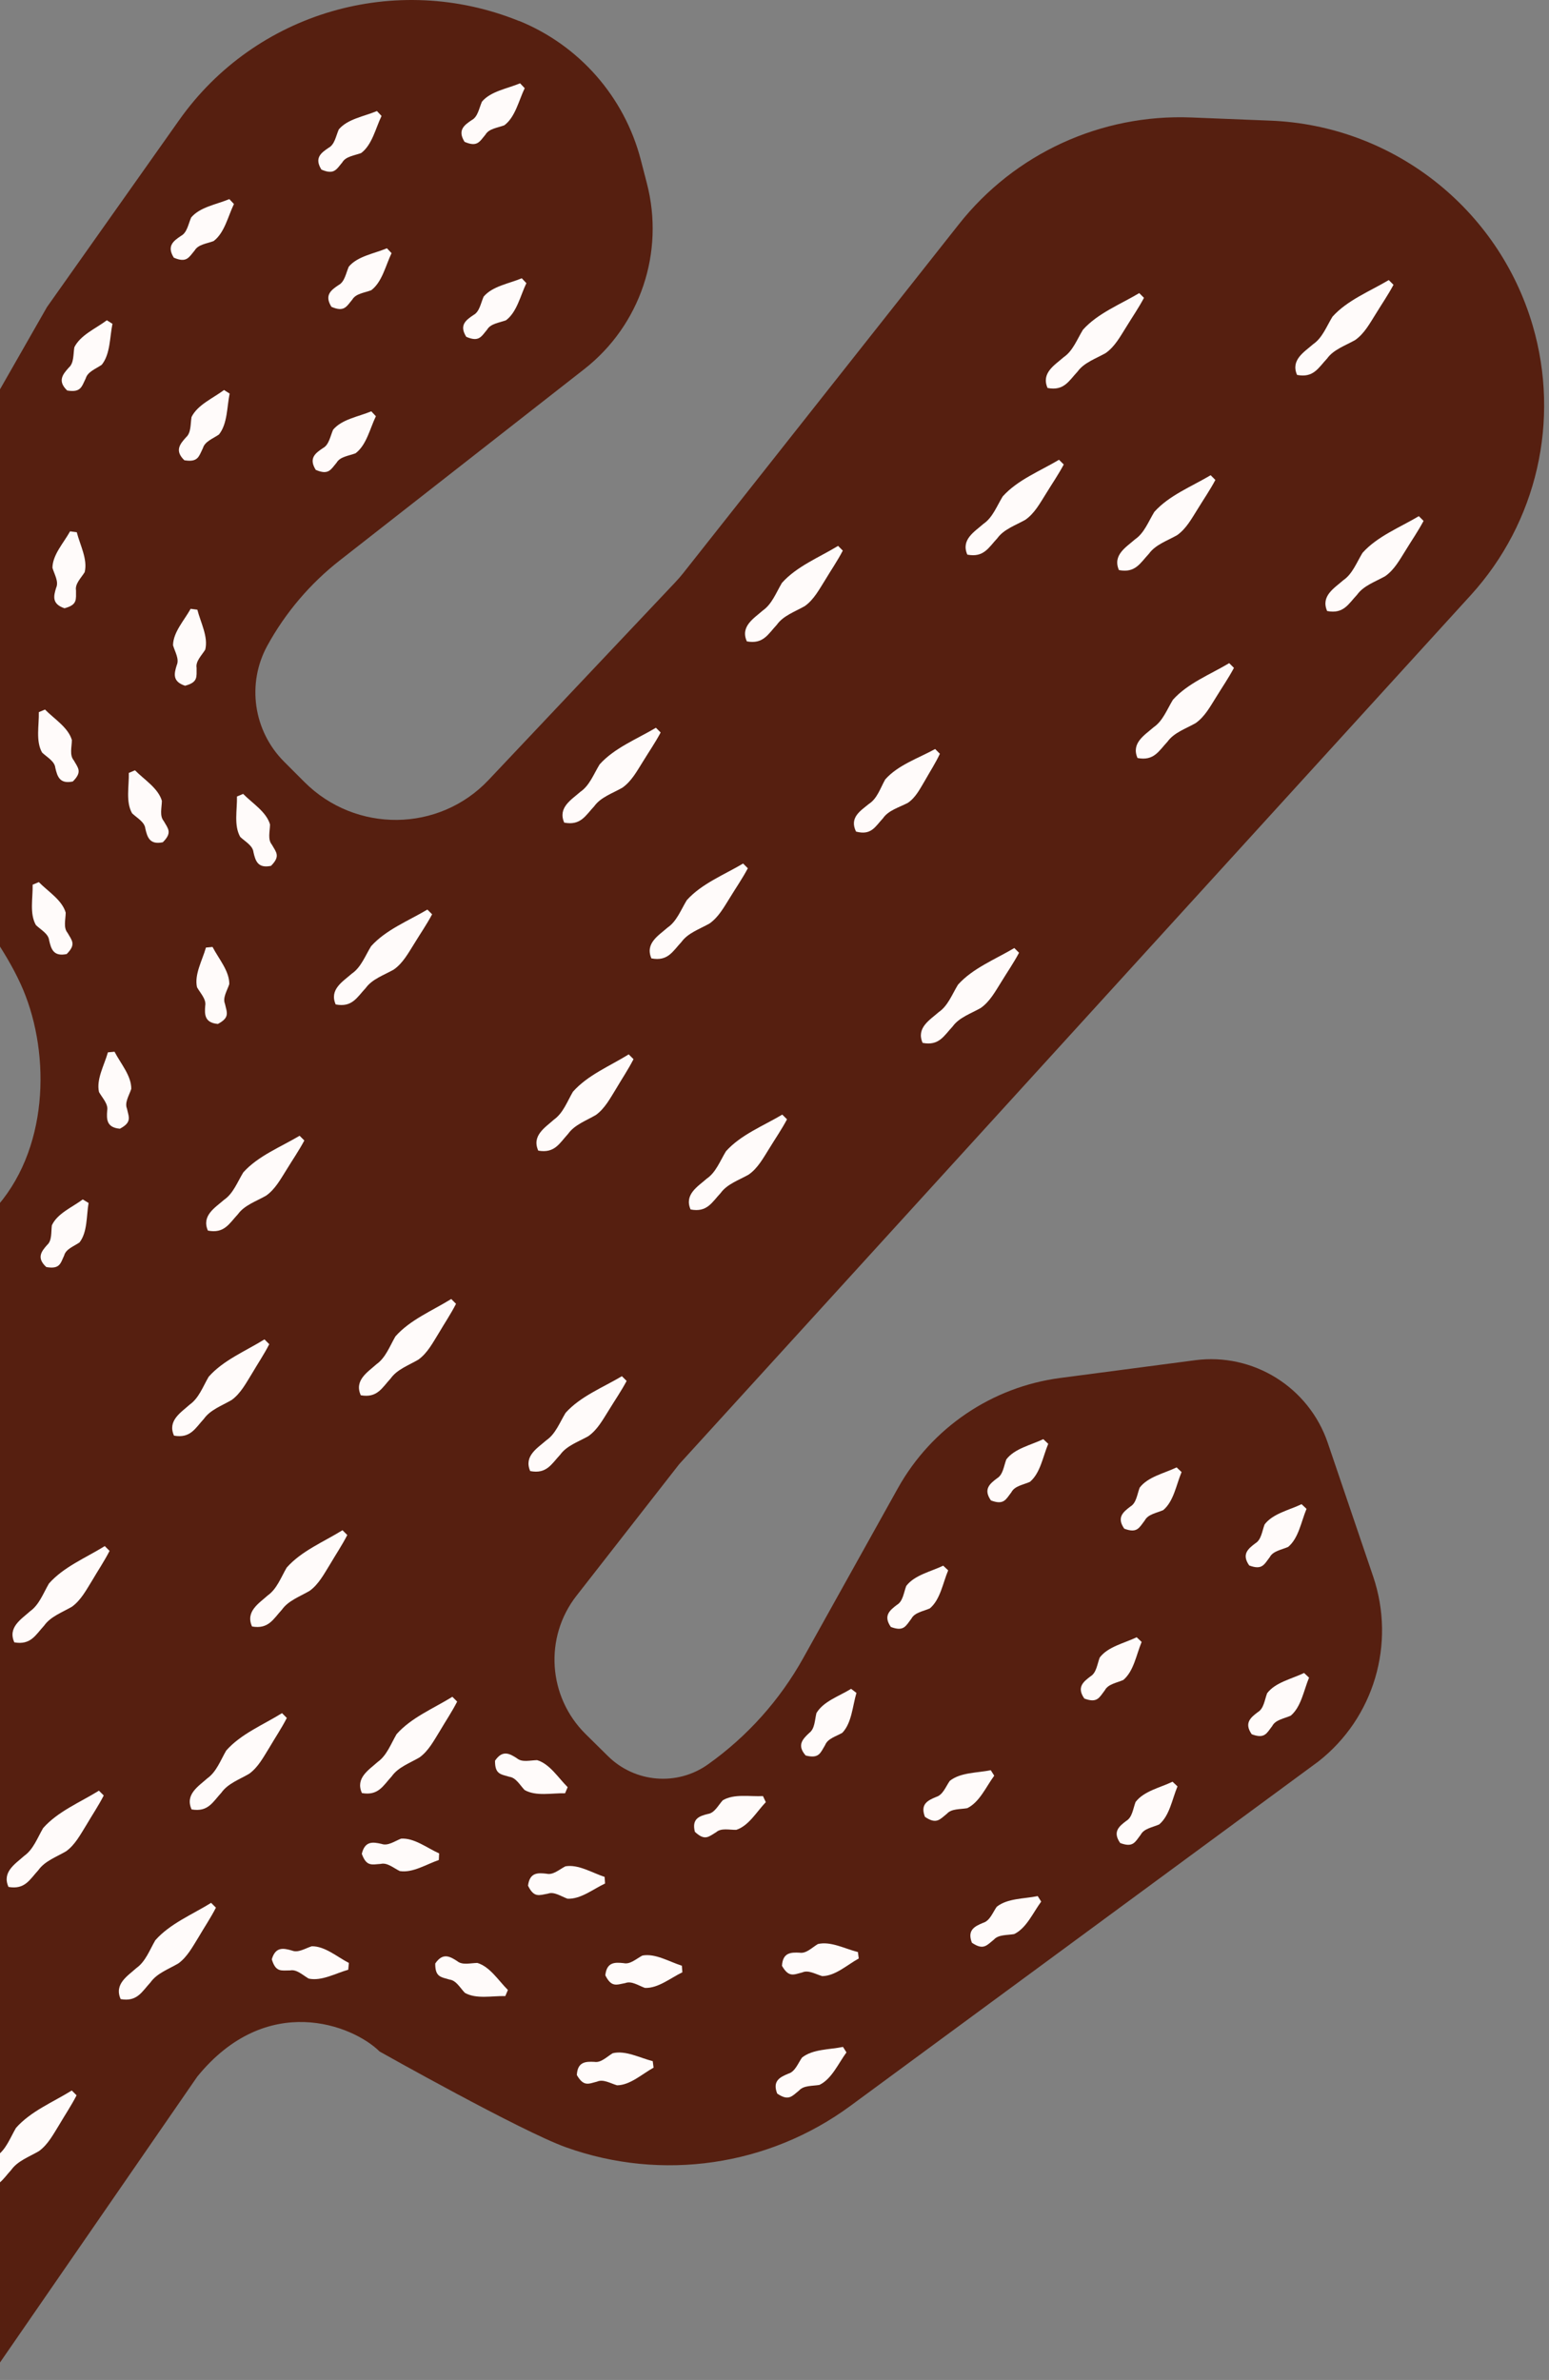 <svg width="110" height="169" viewBox="0 0 110 169" fill="none" xmlns="http://www.w3.org/2000/svg">
<rect x="0" y="0" width="110" height="169" fill="#808080" stroke="none"/>
<g id="Vector">
<path d="M36.862 1.493C28.125 -2.045 18.137 0.866 12.722 8.53L3.336 21.805L-7.206 40.263C-12.68 50.115 -8.73 54.881 -6.947 57.816C-5.165 60.752 -0.302 65.664 1.645 70.284C3.587 74.91 3.49 81.76 -0.51 86V168.5L14.01 147.46C18.947 141.394 25.053 143.793 26.957 145.678C26.957 145.678 37.016 151.343 40.188 152.478C47.008 154.924 54.584 153.815 60.393 149.536L93.618 125.087C97.576 121.988 99.131 116.725 97.513 111.946L94.291 102.463C92.949 98.508 88.995 96.044 84.86 96.591L75.296 97.849C70.429 98.488 66.156 101.391 63.766 105.67L57.048 117.726C55.382 120.722 53.067 123.306 50.272 125.292C48.089 126.845 45.088 126.598 43.169 124.698L41.585 123.134C38.911 120.49 38.63 116.273 40.934 113.32L48.228 103.976L104.445 42.262C109.15 37.097 110.813 29.846 108.841 23.113C106.395 14.773 98.888 8.906 90.211 8.567L84.588 8.342C78.184 8.089 72.062 10.903 68.1 15.915L48.526 40.687C48.342 40.92 48.148 41.144 47.944 41.358L34.698 55.383C31.181 59.111 25.26 59.174 21.617 55.531L20.178 54.091C17.994 51.907 17.506 48.547 18.983 45.85C20.272 43.501 22.025 41.438 24.134 39.79L41.487 26.214C45.47 23.101 47.215 17.918 45.935 13.011L45.501 11.335C44.337 6.871 41.128 3.214 36.847 1.478L36.862 1.493Z" fill="#561F10"/>
<path d="M100.763 36.65C99.405 37.458 97.812 38.081 96.759 39.255C96.337 39.946 96.04 40.763 95.389 41.204C94.762 41.761 93.777 42.316 94.244 43.389C95.416 43.616 95.757 42.885 96.378 42.224C96.84 41.582 97.671 41.31 98.368 40.914C99.02 40.462 99.406 39.736 99.833 39.059C100.255 38.367 100.706 37.716 101.093 36.989L100.758 36.655L100.763 36.65Z" fill="#FFFBFA"/>
<path d="M98.627 19.884C97.269 20.692 95.676 21.316 94.623 22.489C94.201 23.18 93.904 23.997 93.253 24.439C92.626 24.995 91.641 25.55 92.108 26.623C93.28 26.851 93.621 26.119 94.243 25.458C94.704 24.816 95.535 24.545 96.232 24.148C96.884 23.696 97.27 22.97 97.697 22.293C98.119 21.602 98.57 20.95 98.957 20.224L98.622 19.889L98.627 19.884Z" fill="#FFFBFA"/>
<path d="M80.908 20.81C79.55 21.619 77.957 22.242 76.904 23.415C76.482 24.107 76.186 24.923 75.534 25.365C74.908 25.921 73.923 26.476 74.389 27.549C75.561 27.777 75.903 27.045 76.524 26.384C76.985 25.743 77.817 25.471 78.513 25.074C79.165 24.623 79.552 23.896 79.978 23.22C80.4 22.528 80.852 21.877 81.238 21.15L80.903 20.815L80.908 20.81Z" fill="#FFFBFA"/>
<path d="M75.211 32.645C73.853 33.453 72.26 34.077 71.207 35.25C70.785 35.941 70.488 36.758 69.837 37.199C69.21 37.756 68.225 38.311 68.692 39.384C69.864 39.611 70.205 38.88 70.826 38.219C71.288 37.577 72.12 37.305 72.816 36.909C73.468 36.457 73.854 35.731 74.281 35.054C74.703 34.363 75.154 33.711 75.541 32.984L75.206 32.65L75.211 32.645Z" fill="#FFFBFA"/>
<path d="M85.978 33.742C84.62 34.55 83.027 35.174 81.974 36.347C81.553 37.038 81.256 37.855 80.604 38.297C79.978 38.853 78.993 39.408 79.459 40.481C80.631 40.709 80.973 39.977 81.594 39.316C82.056 38.674 82.887 38.403 83.584 38.006C84.235 37.554 84.622 36.828 85.049 36.151C85.47 35.46 85.922 34.808 86.308 34.082L85.974 33.747L85.978 33.742Z" fill="#FFFBFA"/>
<path d="M87.297 47.087C85.939 47.895 84.346 48.518 83.293 49.691C82.871 50.383 82.575 51.199 81.923 51.641C81.302 52.193 80.312 52.753 80.778 53.826C81.95 54.053 82.292 53.322 82.913 52.661C83.374 52.019 84.206 51.747 84.903 51.351C85.554 50.899 85.941 50.172 86.367 49.496C86.789 48.804 87.241 48.153 87.627 47.426L87.292 47.092L87.297 47.087Z" fill="#FFFBFA"/>
<path d="M72.036 67.316C70.678 68.124 69.085 68.748 68.031 69.921C67.61 70.612 67.313 71.429 66.662 71.871C66.035 72.427 65.05 72.982 65.517 74.055C66.688 74.283 67.03 73.551 67.651 72.89C68.113 72.248 68.944 71.977 69.641 71.58C70.293 71.128 70.679 70.402 71.106 69.725C71.527 69.034 71.979 68.382 72.366 67.656L72.031 67.321L72.036 67.316Z" fill="#FFFBFA"/>
<path d="M55.559 79.145C54.201 79.953 52.608 80.576 51.555 81.749C51.133 82.441 50.837 83.257 50.185 83.699C49.564 84.251 48.574 84.811 49.04 85.884C50.212 86.111 50.554 85.38 51.175 84.719C51.636 84.077 52.468 83.805 53.164 83.409C53.816 82.957 54.203 82.231 54.629 81.554C55.051 80.862 55.502 80.211 55.889 79.484L55.554 79.15L55.559 79.145Z" fill="#FFFBFA"/>
<path d="M66.419 53.182C65.215 53.846 63.771 54.32 62.862 55.349C62.515 55.966 62.293 56.708 61.711 57.08C61.119 57.572 60.298 58.043 60.789 59.051C61.872 59.338 62.144 58.706 62.7 58.11C63.092 57.538 63.839 57.34 64.466 57.013C65.038 56.631 65.35 55.979 65.713 55.377C66.06 54.76 66.437 54.183 66.744 53.526L66.409 53.191L66.419 53.182Z" fill="#FFFBFA"/>
<path d="M52.777 61.316C51.419 62.124 49.826 62.747 48.773 63.92C48.351 64.612 48.055 65.428 47.403 65.87C46.777 66.427 45.792 66.982 46.258 68.055C47.43 68.282 47.772 67.551 48.393 66.89C48.854 66.248 49.686 65.976 50.382 65.58C51.034 65.128 51.421 64.401 51.847 63.725C52.269 63.033 52.721 62.382 53.107 61.656L52.772 61.321L52.777 61.316Z" fill="#FFFBFA"/>
<path d="M46.585 51.675C45.227 52.483 43.634 53.107 42.581 54.28C42.159 54.971 41.863 55.788 41.211 56.229C40.585 56.786 39.599 57.341 40.066 58.414C41.238 58.641 41.58 57.91 42.201 57.249C42.662 56.607 43.494 56.336 44.19 55.939C44.842 55.487 45.228 54.761 45.655 54.084C46.077 53.393 46.528 52.741 46.915 52.015L46.58 51.68L46.585 51.675Z" fill="#FFFBFA"/>
<path d="M26.358 29.211C25.447 29.592 24.281 29.768 23.655 30.514C23.447 30.992 23.364 31.595 22.927 31.823C22.399 32.18 21.902 32.537 22.423 33.366C23.331 33.757 23.484 33.354 23.906 32.852C24.154 32.424 24.767 32.371 25.25 32.188C26.026 31.602 26.267 30.442 26.693 29.556L26.368 29.211L26.358 29.211Z" fill="#FFFBFA"/>
<path d="M27.471 17.633C26.56 18.014 25.394 18.19 24.768 18.936C24.561 19.413 24.478 20.016 24.04 20.244C23.512 20.601 23.015 20.959 23.536 21.788C24.444 22.179 24.597 21.776 25.019 21.273C25.267 20.846 25.88 20.793 26.363 20.61C27.139 20.024 27.38 18.863 27.806 17.977L27.481 17.633L27.471 17.633Z" fill="#FFFBFA"/>
<path d="M36.926 5.918C36.015 6.3 34.849 6.476 34.224 7.221C34.016 7.699 33.933 8.302 33.495 8.53C32.968 8.887 32.47 9.245 32.991 10.073C33.899 10.465 34.052 10.062 34.475 9.559C34.722 9.131 35.335 9.078 35.818 8.895C36.594 8.31 36.835 7.149 37.261 6.263L36.936 5.918L36.926 5.918Z" fill="#FFFBFA"/>
<path d="M26.76 7.888C25.849 8.269 24.684 8.445 24.058 9.191C23.85 9.669 23.767 10.271 23.329 10.499C22.802 10.857 22.305 11.214 22.825 12.043C23.733 12.434 23.887 12.031 24.309 11.529C24.557 11.101 25.17 11.048 25.652 10.865C26.428 10.279 26.669 9.118 27.095 8.233L26.77 7.888L26.76 7.888Z" fill="#FFFBFA"/>
<path d="M16.278 14.142C15.367 14.523 14.201 14.699 13.575 15.445C13.368 15.923 13.285 16.526 12.847 16.754C12.319 17.111 11.822 17.468 12.343 18.297C13.251 18.688 13.404 18.285 13.826 17.783C14.074 17.355 14.687 17.302 15.17 17.119C15.946 16.533 16.187 15.373 16.613 14.487L16.288 14.142L16.278 14.142Z" fill="#FFFBFA"/>
<path d="M37.045 19.763C36.134 20.144 34.969 20.32 34.343 21.066C34.135 21.544 34.052 22.146 33.614 22.375C33.087 22.732 32.59 23.089 33.11 23.918C34.018 24.309 34.172 23.906 34.594 23.404C34.842 22.976 35.455 22.923 35.938 22.74C36.713 22.154 36.954 20.994 37.38 20.108L37.055 19.763L37.045 19.763Z" fill="#FFFBFA"/>
<path d="M15.908 27.696C15.117 28.287 14.032 28.742 13.601 29.613C13.518 30.126 13.579 30.735 13.207 31.057C12.784 31.53 12.382 32.002 13.091 32.682C14.069 32.844 14.117 32.416 14.41 31.823C14.548 31.345 15.125 31.148 15.548 30.855C16.159 30.094 16.111 28.913 16.307 27.947L15.903 27.691L15.908 27.696Z" fill="#FFFBFA"/>
<path d="M7.586 22.744C6.796 23.334 5.71 23.79 5.279 24.661C5.196 25.174 5.258 25.782 4.885 26.105C4.463 26.577 4.06 27.049 4.77 27.729C5.747 27.891 5.796 27.463 6.088 26.871C6.226 26.393 6.804 26.195 7.226 25.902C7.837 25.142 7.789 23.96 7.986 22.994L7.581 22.739L7.586 22.744Z" fill="#FFFBFA"/>
<path d="M-2.483 41.139C-3.273 41.73 -4.359 42.185 -4.79 43.056C-4.873 43.569 -4.811 44.177 -5.184 44.5C-5.606 44.972 -6.009 45.445 -5.299 46.124C-4.322 46.287 -4.273 45.858 -3.981 45.266C-3.843 44.788 -3.265 44.59 -2.843 44.298C-2.232 43.537 -2.28 42.356 -2.083 41.389L-2.488 41.134L-2.483 41.139Z" fill="#FFFBFA"/>
<path d="M59.515 38.764C58.162 39.588 56.574 40.216 55.526 41.394C55.114 42.086 54.818 42.902 54.166 43.354C53.54 43.91 52.555 44.476 53.036 45.544C54.208 45.761 54.545 45.025 55.166 44.364C55.623 43.717 56.449 43.44 57.151 43.039C57.797 42.582 58.174 41.855 58.605 41.174C59.017 40.482 59.474 39.826 59.85 39.099L59.515 38.764Z" fill="#FFFBFA"/>
<path d="M30.356 64.586C28.998 65.394 27.405 66.017 26.352 67.191C25.93 67.882 25.633 68.698 24.982 69.14C24.355 69.697 23.37 70.252 23.837 71.325C25.009 71.552 25.35 70.821 25.971 70.16C26.433 69.518 27.264 69.246 27.961 68.85C28.613 68.398 28.999 67.671 29.426 66.995C29.847 66.303 30.299 65.652 30.686 64.925L30.351 64.591L30.356 64.586Z" fill="#FFFBFA"/>
<path d="M44.653 74.868C43.31 75.701 41.727 76.344 40.684 77.527C40.277 78.224 39.99 79.04 39.339 79.502C38.718 80.063 37.742 80.639 38.224 81.707C39.396 81.914 39.732 81.178 40.343 80.516C40.8 79.87 41.617 79.583 42.313 79.177C42.955 78.715 43.331 77.988 43.758 77.302C44.165 76.605 44.611 75.949 44.988 75.212L44.653 74.877L44.653 74.868Z" fill="#FFFBFA"/>
<path d="M16.828 56.553C16.85 57.5 16.594 58.616 17.06 59.43C17.425 59.775 17.954 60.045 18 60.519C18.141 61.127 18.307 61.681 19.244 61.484C19.929 60.798 19.62 60.528 19.304 59.974C18.999 59.609 19.167 59.042 19.175 58.544C18.914 57.646 17.93 57.05 17.266 56.375L16.832 56.558L16.828 56.553Z" fill="#FFFBFA"/>
<path d="M9.148 54.877C9.171 55.824 8.915 56.939 9.381 57.753C9.745 58.098 10.274 58.369 10.321 58.842C10.462 59.451 10.628 60.004 11.564 59.808C12.25 59.122 11.94 58.852 11.625 58.298C11.32 57.933 11.488 57.365 11.496 56.867C11.234 55.969 10.251 55.373 9.586 54.699L9.153 54.882L9.148 54.877Z" fill="#FFFBFA"/>
<path d="M2.757 50.563C2.78 51.51 2.524 52.625 2.989 53.439C3.354 53.784 3.883 54.055 3.929 54.528C4.071 55.136 4.237 55.69 5.173 55.493C5.859 54.808 5.549 54.538 5.234 53.984C4.928 53.619 5.096 53.051 5.105 52.553C4.843 51.655 3.86 51.059 3.195 50.385L2.762 50.568L2.757 50.563Z" fill="#FFFBFA"/>
<path d="M13.54 43.228C13.084 44.054 12.299 44.889 12.287 45.821C12.428 46.3 12.748 46.799 12.55 47.237C12.367 47.83 12.224 48.392 13.142 48.694C14.078 48.447 13.953 48.063 13.961 47.425C13.88 46.957 14.312 46.554 14.575 46.131C14.802 45.225 14.251 44.217 14.014 43.294L13.545 43.233L13.54 43.228Z" fill="#FFFBFA"/>
<path d="M4.978 37.727C4.522 38.553 3.737 39.388 3.724 40.319C3.865 40.798 4.186 41.298 3.988 41.736C3.805 42.328 3.667 42.886 4.58 43.193C5.516 42.946 5.39 42.562 5.398 41.924C5.317 41.455 5.75 41.053 6.013 40.63C6.239 39.724 5.688 38.715 5.451 37.793L4.983 37.732L4.978 37.727Z" fill="#FFFBFA"/>
<path d="M14.621 67.297C14.364 68.203 13.789 69.198 13.991 70.106C14.236 70.54 14.661 70.955 14.573 71.423C14.524 72.041 14.521 72.624 15.473 72.711C16.329 72.255 16.119 71.916 15.977 71.287C15.797 70.848 16.124 70.361 16.282 69.883C16.295 68.951 15.53 68.087 15.094 67.243L14.621 67.287L14.621 67.297Z" fill="#FFFBFA"/>
<path d="M66.988 111.176C66.102 111.603 64.942 111.843 64.356 112.619C64.173 113.102 64.125 113.71 63.692 113.963C63.19 114.345 62.703 114.732 63.263 115.531C64.186 115.878 64.319 115.465 64.721 114.942C64.949 114.505 65.552 114.422 66.03 114.214C66.776 113.588 66.952 112.422 67.333 111.511L66.988 111.186L66.988 111.176Z" fill="#FFFBFA"/>
<path d="M80.727 116.259C79.841 116.685 78.681 116.926 78.095 117.702C77.912 118.185 77.864 118.792 77.431 119.045C76.929 119.428 76.442 119.815 77.002 120.614C77.925 120.96 78.058 120.547 78.46 120.025C78.689 119.587 79.291 119.504 79.769 119.296C80.515 118.67 80.691 117.505 81.072 116.594L80.727 116.269L80.727 116.259Z" fill="#FFFBFA"/>
<path d="M83.563 104.197C82.677 104.623 81.517 104.864 80.931 105.64C80.748 106.123 80.7 106.73 80.267 106.983C79.765 107.366 79.278 107.753 79.838 108.552C80.761 108.898 80.894 108.485 81.297 107.963C81.525 107.525 82.127 107.442 82.605 107.234C83.351 106.608 83.527 105.443 83.908 104.532L83.563 104.207L83.563 104.197Z" fill="#FFFBFA"/>
<path d="M92.436 106.809C91.551 107.235 90.39 107.476 89.804 108.251C89.621 108.734 89.573 109.342 89.14 109.595C88.638 109.977 88.151 110.365 88.711 111.164C89.634 111.51 89.768 111.097 90.17 110.575C90.398 110.137 91.001 110.054 91.478 109.846C92.224 109.22 92.4 108.055 92.781 107.144L92.436 106.819L92.436 106.809Z" fill="#FFFBFA"/>
<path d="M92.615 118.795C91.729 119.221 90.569 119.462 89.983 120.237C89.8 120.72 89.752 121.328 89.319 121.581C88.817 121.963 88.33 122.351 88.89 123.15C89.813 123.496 89.946 123.083 90.349 122.561C90.576 122.123 91.179 122.04 91.657 121.832C92.403 121.206 92.584 120.035 92.96 119.13L92.615 118.805L92.615 118.795Z" fill="#FFFBFA"/>
<path d="M83.273 126.517C82.387 126.943 81.227 127.184 80.641 127.96C80.458 128.443 80.41 129.051 79.977 129.304C79.475 129.686 78.988 130.073 79.548 130.872C80.471 131.219 80.604 130.806 81.007 130.283C81.234 129.846 81.837 129.763 82.315 129.555C83.061 128.929 83.237 127.763 83.618 126.852L83.273 126.527L83.273 126.517Z" fill="#FFFBFA"/>
<path d="M74.094 102.192C73.208 102.618 72.048 102.858 71.462 103.634C71.279 104.117 71.231 104.725 70.798 104.978C70.296 105.36 69.808 105.747 70.369 106.546C71.292 106.893 71.425 106.48 71.827 105.958C72.055 105.52 72.658 105.437 73.136 105.229C73.882 104.603 74.058 103.437 74.439 102.526L74.094 102.201L74.094 102.192Z" fill="#FFFBFA"/>
<path d="M32.049 92.239C30.706 93.072 29.123 93.716 28.08 94.899C27.674 95.595 27.387 96.412 26.735 96.873C26.114 97.435 25.139 98.01 25.62 99.078C26.792 99.286 27.129 98.549 27.74 97.888C28.197 97.241 29.013 96.955 29.709 96.548C30.351 96.086 30.728 95.36 31.154 94.673C31.561 93.977 32.008 93.32 32.384 92.584L32.05 92.249L32.049 92.239Z" fill="#FFFBFA"/>
<path d="M24.327 108.658C22.984 109.491 21.401 110.134 20.358 111.317C19.951 112.014 19.664 112.83 19.013 113.292C18.392 113.853 17.416 114.429 17.898 115.497C19.07 115.704 19.406 114.968 20.017 114.307C20.474 113.66 21.291 113.373 21.987 112.967C22.629 112.505 23.005 111.778 23.432 111.092C23.839 110.395 24.285 109.739 24.662 109.002L24.327 108.668L24.327 108.658Z" fill="#FFFBFA"/>
<path d="M18.787 95.106C17.443 95.94 15.86 96.583 14.817 97.766C14.411 98.463 14.124 99.279 13.472 99.741C12.851 100.302 11.876 100.878 12.357 101.945C13.529 102.153 13.866 101.417 14.477 100.755C14.934 100.109 15.75 99.822 16.447 99.416C17.088 98.954 17.465 98.227 17.891 97.541C18.298 96.844 18.745 96.188 19.121 95.451L18.787 95.117L18.787 95.106Z" fill="#FFFBFA"/>
<path d="M-2.77 52.291C-3.226 53.117 -4.011 53.952 -4.023 54.884C-3.882 55.363 -3.562 55.862 -3.76 56.3C-3.943 56.893 -4.086 57.456 -3.168 57.757C-2.232 57.511 -2.357 57.127 -2.349 56.489C-2.43 56.02 -1.998 55.618 -1.735 55.195C-1.508 54.288 -2.059 53.28 -2.296 52.358L-2.765 52.296L-2.77 52.291Z" fill="#FFFBFA"/>
<path d="M2.318 62.816C2.341 63.763 2.085 64.879 2.551 65.692C2.916 66.037 3.445 66.308 3.491 66.781C3.632 67.39 3.798 67.943 4.735 67.747C5.42 67.061 5.111 66.791 4.795 66.237C4.49 65.872 4.658 65.305 4.666 64.806C4.405 63.908 3.421 63.313 2.756 62.638L2.323 62.821L2.318 62.816Z" fill="#FFFBFA"/>
<path d="M7.66 74.737C7.403 75.643 6.828 76.638 7.03 77.546C7.276 77.98 7.7 78.395 7.612 78.863C7.564 79.481 7.561 80.064 8.513 80.151C9.368 79.695 9.158 79.356 9.017 78.728C8.836 78.289 9.164 77.801 9.322 77.323C9.334 76.391 8.569 75.527 8.133 74.683L7.66 74.727L7.66 74.737Z" fill="#FFFBFA"/>
<path d="M5.891 85.162C5.135 85.728 4.075 86.159 3.683 87.01C3.62 87.503 3.701 88.091 3.348 88.404C2.936 88.867 2.579 89.324 3.288 89.974C4.245 90.136 4.289 89.733 4.556 89.155C4.675 88.697 5.237 88.504 5.645 88.227C6.216 87.496 6.133 86.349 6.29 85.423L5.886 85.177L5.891 85.162Z" fill="#FFFBFA"/>
<path d="M7.446 109.785C6.103 110.619 4.52 111.262 3.477 112.445C3.07 113.142 2.783 113.958 2.132 114.42C1.511 114.981 0.535 115.557 1.017 116.624C2.189 116.832 2.525 116.096 3.136 115.434C3.593 114.788 4.41 114.501 5.106 114.095C5.748 113.633 6.124 112.906 6.551 112.22C6.958 111.523 7.404 110.867 7.781 110.13L7.446 109.795L7.446 109.785Z" fill="#FFFBFA"/>
<path d="M7.032 127.152C5.689 127.985 4.106 128.629 3.063 129.812C2.656 130.508 2.37 131.325 1.718 131.786C1.097 132.348 0.122 132.923 0.603 133.991C1.775 134.198 2.111 133.462 2.723 132.801C3.179 132.154 3.996 131.868 4.692 131.461C5.334 130.999 5.71 130.273 6.137 129.586C6.544 128.89 6.99 128.233 7.367 127.497L7.032 127.162L7.032 127.152Z" fill="#FFFBFA"/>
<path d="M20.033 121.647C18.69 122.481 17.107 123.124 16.064 124.307C15.658 125.004 15.371 125.82 14.719 126.282C14.098 126.843 13.123 127.418 13.604 128.486C14.776 128.694 15.113 127.957 15.724 127.296C16.18 126.65 16.997 126.363 17.694 125.956C18.335 125.495 18.712 124.768 19.138 124.082C19.545 123.385 19.992 122.729 20.368 121.992L20.033 121.657L20.033 121.647Z" fill="#FFFBFA"/>
<path d="M32.13 120.486C30.787 121.319 29.204 121.963 28.161 123.146C27.754 123.842 27.468 124.659 26.816 125.12C26.195 125.682 25.22 126.257 25.701 127.325C26.873 127.532 27.209 126.796 27.82 126.135C28.277 125.488 29.094 125.202 29.79 124.795C30.432 124.333 30.808 123.607 31.235 122.92C31.642 122.224 32.088 121.567 32.465 120.831L32.13 120.496L32.13 120.486Z" fill="#FFFBFA"/>
<path d="M14.999 135.118C13.655 135.952 12.073 136.595 11.029 137.778C10.623 138.475 10.336 139.291 9.684 139.753C9.063 140.314 8.088 140.889 8.569 141.957C9.741 142.165 10.078 141.428 10.689 140.767C11.146 140.121 11.962 139.834 12.659 139.427C13.3 138.966 13.677 138.239 14.104 137.553C14.51 136.856 14.957 136.2 15.334 135.463L14.999 135.128L14.999 135.118Z" fill="#FFFBFA"/>
<path d="M44.17 97.721C42.812 98.529 41.219 99.152 40.166 100.325C39.744 101.017 39.447 101.833 38.796 102.275C38.175 102.827 37.184 103.387 37.651 104.46C38.823 104.687 39.164 103.956 39.785 103.295C40.247 102.653 41.079 102.381 41.775 101.985C42.427 101.533 42.813 100.806 43.24 100.13C43.662 99.438 44.113 98.787 44.5 98.06L44.165 97.726L44.17 97.721Z" fill="#FFFBFA"/>
<path d="M21.282 80.647C19.924 81.455 18.331 82.078 17.277 83.251C16.856 83.943 16.559 84.759 15.908 85.201C15.286 85.752 14.296 86.313 14.763 87.385C15.934 87.613 16.276 86.882 16.897 86.221C17.359 85.579 18.19 85.307 18.887 84.91C19.538 84.459 19.925 83.732 20.352 83.056C20.773 82.364 21.225 81.713 21.612 80.986L21.277 80.651L21.282 80.647Z" fill="#FFFBFA"/>
<path d="M70.354 125.703C69.387 125.9 68.206 125.851 67.445 126.462C67.153 126.885 66.955 127.462 66.477 127.601C65.889 127.848 65.332 128.106 65.683 129.014C66.497 129.569 66.731 129.206 67.243 128.794C67.571 128.426 68.179 128.488 68.687 128.399C69.563 127.973 70.018 126.888 70.604 126.092L70.349 125.688L70.354 125.703Z" fill="#FFFBFA"/>
<path d="M73.688 134.643C72.722 134.84 71.541 134.791 70.78 135.402C70.487 135.825 70.29 136.402 69.811 136.541C69.224 136.788 68.667 137.046 69.018 137.954C69.832 138.509 70.065 138.146 70.577 137.734C70.905 137.366 71.513 137.428 72.021 137.339C72.897 136.913 73.353 135.828 73.939 135.032L73.683 134.628L73.688 134.643Z" fill="#FFFBFA"/>
<path d="M59.86 145.353C58.893 145.55 57.712 145.501 56.951 146.112C56.659 146.535 56.461 147.112 55.983 147.251C55.395 147.498 54.838 147.756 55.19 148.664C56.003 149.219 56.237 148.856 56.749 148.444C57.077 148.076 57.685 148.138 58.193 148.049C59.069 147.623 59.524 146.538 60.11 145.742L59.855 145.338L59.86 145.353Z" fill="#FFFBFA"/>
<path d="M60.44 119.924C59.599 120.445 58.479 120.805 57.978 121.646C57.855 122.149 57.867 122.757 57.469 123.055C57.006 123.487 56.569 123.924 57.214 124.659C58.172 124.901 58.255 124.477 58.597 123.915C58.78 123.452 59.368 123.305 59.816 123.047C60.487 122.346 60.538 121.165 60.819 120.214L60.44 119.924Z" fill="#FFFBFA"/>
<path d="M40.306 126.903C39.637 126.233 39.036 125.255 38.143 124.988C37.645 124.997 37.077 125.165 36.712 124.859C36.193 124.519 35.684 124.239 35.153 125.029C35.146 125.996 35.55 125.982 36.163 126.169C36.637 126.225 36.912 126.749 37.252 127.109C38.066 127.574 39.181 127.318 40.128 127.341L40.311 126.908L40.306 126.903Z" fill="#FFFBFA"/>
<path d="M42.936 133.279C42.033 132.983 41.06 132.367 40.148 132.529C39.71 132.757 39.273 133.164 38.814 133.053C38.196 132.982 37.618 132.95 37.496 133.902C37.922 134.775 38.275 134.582 38.908 134.469C39.351 134.306 39.83 134.656 40.299 134.827C41.231 134.874 42.116 134.149 42.967 133.748L42.936 133.279Z" fill="#FFFBFA"/>
<path d="M48.416 139.584C47.513 139.298 46.53 138.692 45.618 138.864C45.175 139.097 44.753 139.509 44.289 139.403C43.666 139.337 43.088 139.315 42.986 140.266C43.422 141.14 43.775 140.937 44.403 140.819C44.846 140.646 45.33 140.991 45.799 141.162C46.731 141.199 47.606 140.464 48.457 140.053L48.421 139.579L48.416 139.584Z" fill="#FFFBFA"/>
<path d="M54.192 127.541C53.246 127.588 52.124 127.36 51.323 127.841C50.99 128.214 50.737 128.747 50.264 128.81C49.661 128.963 49.109 129.146 49.346 130.078C50.06 130.743 50.313 130.43 50.861 130.103C51.214 129.79 51.787 129.946 52.285 129.937C53.172 129.651 53.732 128.651 54.383 127.97L54.182 127.541L54.192 127.541Z" fill="#FFFBFA"/>
<path d="M60.912 138.613C59.994 138.381 58.986 137.83 58.08 138.047C57.652 138.305 57.249 138.737 56.786 138.661C56.168 138.63 55.584 138.643 55.532 139.595C56.018 140.438 56.356 140.22 56.974 140.062C57.407 139.869 57.911 140.185 58.39 140.325C59.322 140.313 60.157 139.528 60.983 139.072L60.922 138.603L60.912 138.613Z" fill="#FFFBFA"/>
<path d="M46.347 146.361C45.43 146.129 44.421 145.578 43.51 145.8C43.082 146.058 42.68 146.49 42.216 146.414C41.598 146.382 41.015 146.396 40.963 147.347C41.449 148.191 41.787 147.973 42.404 147.815C42.837 147.622 43.342 147.937 43.821 148.078C44.752 148.066 45.587 147.281 46.413 146.825L46.352 146.356L46.347 146.361Z" fill="#FFFBFA"/>
<path d="M36.062 141.303C35.392 140.634 34.791 139.655 33.898 139.388C33.4 139.397 32.832 139.565 32.468 139.26C31.948 138.919 31.439 138.639 30.908 139.43C30.901 140.396 31.305 140.383 31.918 140.569C32.392 140.625 32.667 141.149 33.007 141.509C33.821 141.975 34.937 141.719 35.884 141.741L36.067 141.308L36.062 141.303Z" fill="#FFFBFA"/>
<path d="M24.779 139.392C23.935 138.956 23.071 138.191 22.139 138.204C21.666 138.357 21.174 138.689 20.734 138.509C20.136 138.337 19.567 138.216 19.301 139.132C19.583 140.06 19.961 139.922 20.604 139.919C21.072 139.83 21.492 140.25 21.921 140.5C22.834 140.697 23.824 140.127 24.73 139.871L24.774 139.397L24.779 139.392Z" fill="#FFFBFA"/>
<path d="M31.175 131.606C30.307 131.215 29.413 130.5 28.481 130.562C28.018 130.745 27.546 131.098 27.097 130.937C26.488 130.796 25.915 130.709 25.693 131.64C26.025 132.558 26.393 132.4 27.036 132.357C27.499 132.244 27.939 132.644 28.388 132.864C29.31 133.011 30.265 132.386 31.162 132.08L31.185 131.606L31.175 131.606Z" fill="#FFFBFA"/>
<path d="M5.103 148.444C3.76 149.277 2.177 149.921 1.134 151.104C0.727 151.8 0.44 152.617 -0.211 153.078C-0.833 153.64 -1.808 154.215 -1.326 155.283C-0.154 155.49 0.182 154.754 0.793 154.093C1.25 153.446 2.066 153.16 2.763 152.753C3.405 152.291 3.781 151.565 4.208 150.878C4.615 150.182 5.061 149.525 5.438 148.789L5.103 148.454L5.103 148.444Z" fill="#FFFBFA"/>
</g>
</svg>
